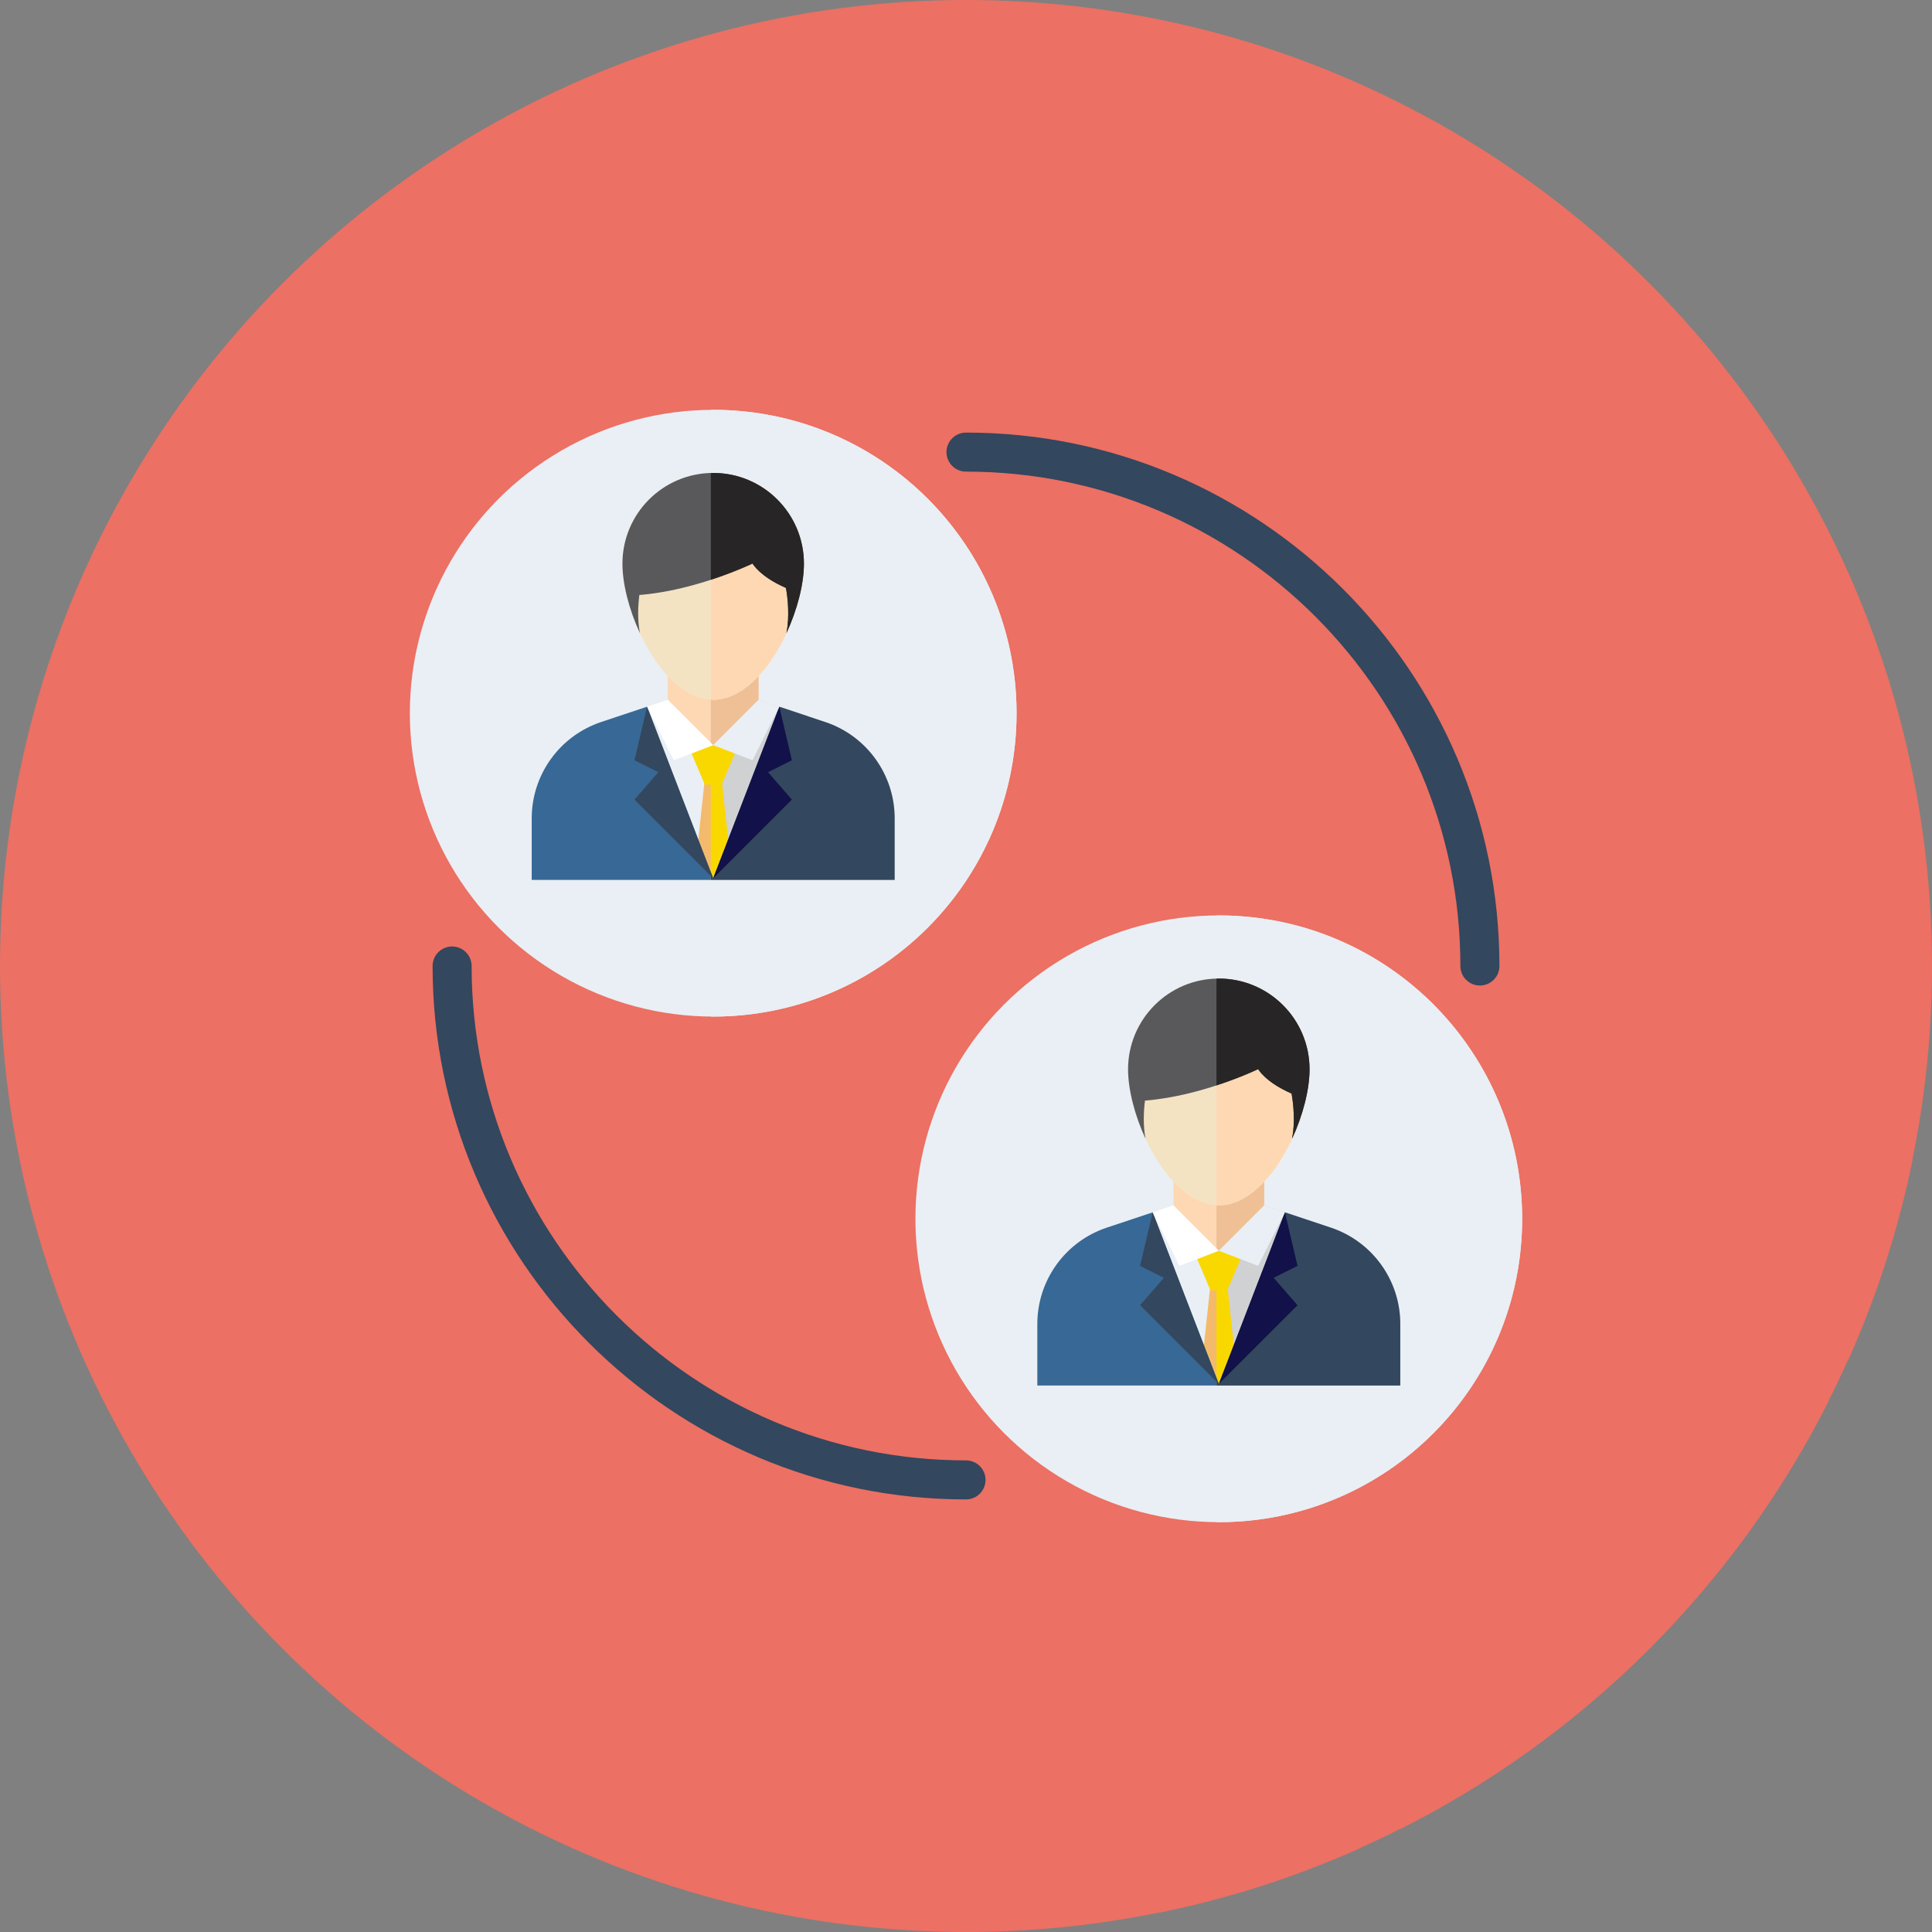 <?xml version="1.0"?>
<svg xmlns="http://www.w3.org/2000/svg" xmlns:xlink="http://www.w3.org/1999/xlink" version="1.1" id="Layer_1" x="0px" y="0px" viewBox="0 0 512 512" style="enable-background:new 0 0 512 512;" xml:space="preserve" width="512px" height="512px" class=""><rect x="0" y="0" width="512" height="512" fill="#808080" stroke="none"/><g><circle style="fill:#EC7063" cx="256" cy="256" r="256" data-original="#FC6F58" class="" data-old_color="#ec7063"/><g>
	<path style="fill:#EC7063" d="M360.75,489.65L123.739,252.64l-5.075,11.405v19.537l42.403,77.067l146.21,146.21   C325.916,503.07,343.819,497.252,360.75,489.65z" data-original="#F1543F" class="" data-old_color="#ec7063"/>
	<path style="fill:#EC7063" d="M484.578,371.367l-233.75-233.75l-64.933,58.62L129.093,242.6l242.078,242.076   C420.018,460.028,459.886,420.192,484.578,371.367z" data-original="#F1543F" class="" data-old_color="#ec7063"/>
	<path style="fill:#EC7063" d="M489.701,360.634c7.547-16.831,13.336-34.621,17.118-53.145L348.663,149.333l-52.395-23.274   l-30.682-6.637l-12.326,4.77L489.701,360.634z" data-original="#F1543F" class="" data-old_color="#ec7063"/>
</g><g>
	<path style="fill:#33475E" d="M256,397.36c-77.946,0-141.36-63.414-141.36-141.36c0-2.857,2.315-5.172,5.172-5.172   s5.172,2.315,5.172,5.172c0,72.242,58.775,131.017,131.017,131.017c2.857,0,5.172,2.315,5.172,5.172S258.857,397.36,256,397.36z" data-original="#2B3B4E" class="" data-old_color="#33475e"/>
	<path style="fill:#33475E" d="M392.189,261.172c-2.857,0-5.172-2.315-5.172-5.172c0-72.242-58.775-131.017-131.017-131.017   c-2.857,0-5.172-2.315-5.172-5.172s2.315-5.172,5.172-5.172c77.946,0,141.36,63.414,141.36,141.36   C397.36,258.857,395.045,261.172,392.189,261.172z" data-original="#2B3B4E" class="" data-old_color="#33475e"/>
</g><circle style="fill:#E9EFF4" cx="322.991" cy="322.991" r="80.396" data-original="#E9EFF4" class="" data-old_color="#B0B4B8"/><path style="fill:#E9EFF4" d="M322.998,242.6c-0.207,0-0.412,0.014-0.619,0.016v160.763c0.207,0.002,0.412,0.016,0.619,0.016  c44.401,0,80.396-35.995,80.396-80.396S367.399,242.6,322.998,242.6z" data-original="#CFDBE6" class="" data-old_color="#B0B4B8"/><path style="fill:#E9EFF4" d="M371.091,367.175h-96.187v-16.303c0-11.588,7.415-21.875,18.408-25.54l17.663-5.887h24.047  l17.663,5.887c10.993,3.665,18.408,13.952,18.408,25.54v16.303H371.091z" data-original="#E9EFF4" class="" data-old_color="#B0B4B8"/><path style="fill:#D0D1D3;" d="M371.091,350.873c0-11.588-7.415-21.875-18.408-25.54l-17.663-5.887h-12.643v47.73h48.712v-16.303  H371.091z" data-original="#D0D1D3" class=""/><polygon style="fill:#FED8B2;" points="335.02,319.447 322.998,331.469 310.974,319.447 310.974,307.422 335.02,307.422 " data-original="#FED8B2" class=""/><polygon style="fill:#EFC095;" points="322.377,307.422 322.377,330.85 322.998,331.469 335.02,319.447 335.02,307.422 " data-original="#EFC095" class=""/><path style="fill:#F4E3C3;" d="M298.949,283.376c0-13.281,10.766-24.047,24.047-24.047c13.281,0,24.047,10.766,24.047,24.047  c0,13.281-10.766,36.071-24.047,36.071C309.717,319.447,298.949,296.657,298.949,283.376z" data-original="#F4E3C3" class=""/><path style="fill:#FED8B2;" d="M322.998,259.329c-0.209,0-0.412,0.026-0.619,0.031v60.052c0.207,0.01,0.412,0.033,0.619,0.033  c13.281,0,24.047-22.79,24.047-36.071C347.045,270.095,336.277,259.329,322.998,259.329z" data-original="#FED8B2" class=""/><path style="fill:#59595B;" d="M347.045,283.376c0-13.281-10.766-24.047-24.047-24.047s-24.047,10.766-24.047,24.047  c0,5.299,1.719,12.112,4.624,18.387c-0.681-3.612-0.498-7.306-0.141-10.092c15.263-1.198,29.992-8.339,29.992-8.339  s1.864,3.427,8.857,6.475c0.495,2.844,0.984,7.47,0.134,11.969C345.324,295.496,347.045,288.678,347.045,283.376z" data-original="#59595B" class=""/><path style="fill:#272525;" d="M347.045,283.376c0-13.281-10.766-24.047-24.047-24.047c-0.209,0-0.412,0.026-0.619,0.031v28.286  c6.565-2.146,11.047-4.313,11.047-4.313s1.864,3.427,8.857,6.475c0.495,2.844,0.984,7.47,0.134,11.969  C345.324,295.496,347.045,288.678,347.045,283.376z" data-original="#272525"/><polygon style="fill:#F4BA6C;" points="317.942,366.756 321.312,335.472 324.682,335.472 328.052,366.756 " data-original="#F4BA6C" class=""/><polygon style="fill:#F9D800" points="324.682,335.472 322.377,335.472 322.377,366.756 328.052,366.756 " data-original="#F9B54C" class="" data-old_color="#f9d800"/><path style="fill:#386895" d="M305.473,321.279l-12.162,4.055c-10.993,3.665-18.408,13.952-18.408,25.54v16.303h47.475v-2.026  L305.473,321.279z" data-original="#386895" class=""/><path style="fill:#33475E" d="M371.091,350.873c0-11.588-7.415-21.875-18.408-25.54l-12.162-4.055l-17.523,45.477l-0.619-1.605  v2.026h48.712L371.091,350.873L371.091,350.873z" data-original="#273B7A" class="" data-old_color="#33475e"/><polygon style="fill:#121149;" points="340.521,321.279 343.852,335.472 337.532,338.632 343.852,345.9 322.996,366.756 " data-original="#121149" class=""/><polygon style="fill:#33475E" points="305.473,321.279 302.14,335.472 308.46,338.632 302.14,345.9 322.996,366.756 " data-original="#273B7A" class="" data-old_color="#33475e"/><polygon style="fill:#F9D800" points="329.633,331.523 325.208,341.951 320.784,341.951 316.361,331.523 " data-original="#F9B54C" class="" data-old_color="#f9d800"/><polygon style="fill:#F9D800" points="329.633,331.523 322.377,331.523 322.377,341.949 325.208,341.949 " data-original="#F4A200" class="" data-old_color="#f9d800"/><polygon style="fill:#E9EFF4" points="333.424,335.472 340.521,321.279 335.02,319.447 322.998,331.469 " data-original="#E9EFF4" class="" data-old_color="#B0B4B8"/><polygon style="fill:#FFFFFF" points="312.57,335.472 305.473,321.279 310.974,319.447 322.996,331.469 " data-original="#FFFFFF" class="active-path"/><circle style="fill:#E9EFF4" cx="189.009" cy="189.009" r="80.396" data-original="#E9EFF4" class="" data-old_color="#B0B4B8"/><path style="fill:#E9EFF4" d="M189.002,108.606c-0.207,0-0.412,0.014-0.619,0.016v160.763c0.207,0.002,0.412,0.016,0.619,0.016  c44.403,0,80.398-35.995,80.398-80.398S233.405,108.606,189.002,108.606z" data-original="#CFDBE6" class="" data-old_color="#B0B4B8"/><path style="fill:#E9EFF4" d="M237.096,233.181h-96.187v-16.303c0-11.588,7.415-21.875,18.408-25.54l17.663-5.887h24.047  l17.663,5.887c10.993,3.665,18.408,13.952,18.408,25.54v16.303H237.096z" data-original="#E9EFF4" class="" data-old_color="#B0B4B8"/><path style="fill:#D0D1D3;" d="M237.096,216.879c0-11.588-7.415-21.875-18.408-25.54l-17.663-5.887h-12.643v47.73h48.712v-16.303  H237.096z" data-original="#D0D1D3" class=""/><polygon style="fill:#FED8B2;" points="201.026,185.451 189.002,197.475 176.98,185.451 176.98,173.428 201.026,173.428 " data-original="#FED8B2" class=""/><polygon style="fill:#EFC095;" points="188.383,173.428 188.383,196.856 189.002,197.475 201.026,185.451 201.026,173.428 " data-original="#EFC095" class=""/><path style="fill:#F4E3C3;" d="M164.955,149.382c0-13.281,10.766-24.047,24.047-24.047s24.047,10.766,24.047,24.047  s-10.766,36.071-24.047,36.071S164.955,162.663,164.955,149.382z" data-original="#F4E3C3" class=""/><path style="fill:#FED8B2;" d="M189.002,125.335c-0.209,0-0.412,0.026-0.619,0.031v60.052c0.207,0.01,0.412,0.033,0.619,0.033  c13.281,0,24.047-22.79,24.047-36.071S202.283,125.335,189.002,125.335z" data-original="#FED8B2" class=""/><path style="fill:#59595B;" d="M213.049,149.382c0-13.281-10.766-24.047-24.047-24.047s-24.047,10.766-24.047,24.047  c0,5.299,1.719,12.112,4.624,18.387c-0.681-3.612-0.498-7.306-0.141-10.092c15.263-1.198,29.993-8.339,29.993-8.339  s1.864,3.427,8.857,6.475c0.495,2.844,0.984,7.47,0.134,11.969C211.328,161.502,213.049,154.684,213.049,149.382z" data-original="#59595B" class=""/><path style="fill:#272525;" d="M213.049,149.382c0-13.281-10.766-24.047-24.047-24.047c-0.209,0-0.412,0.026-0.619,0.031v28.286  c6.565-2.146,11.047-4.313,11.047-4.313s1.864,3.427,8.857,6.475c0.495,2.844,0.984,7.47,0.134,11.969  C211.328,161.502,213.049,154.684,213.049,149.382z" data-original="#272525"/><polygon style="fill:#F4BA6C;" points="183.946,232.762 187.318,201.478 190.688,201.478 194.058,232.762 " data-original="#F4BA6C" class=""/><polygon style="fill:#F9D800" points="190.688,201.478 188.383,201.478 188.383,232.762 194.058,232.762 " data-original="#F9B54C" class="" data-old_color="#f9d800"/><path style="fill:#386895" d="M171.479,187.285l-12.162,4.055c-10.993,3.665-18.408,13.952-18.408,25.54v16.303h47.475v-2.026  L171.479,187.285z" data-original="#386895" class=""/><path style="fill:#33475E" d="M237.096,216.879c0-11.588-7.415-21.875-18.408-25.54l-12.162-4.055l-17.524,45.477l-0.619-1.605  v2.026h48.712V216.879z" data-original="#273B7A" class="" data-old_color="#33475e"/><polygon style="fill:#121149;" points="206.526,187.285 209.858,201.478 203.538,204.638 209.858,211.906 189.002,232.762 " data-original="#121149" class=""/><polygon style="fill:#33475E" points="171.479,187.285 168.146,201.478 174.466,204.638 168.146,211.906 189.002,232.762 " data-original="#273B7A" class="" data-old_color="#33475e"/><polygon style="fill:#F9D800" points="195.637,197.527 191.214,207.955 186.79,207.955 182.367,197.527 " data-original="#F9B54C" class="" data-old_color="#f9d800"/><polygon style="fill:#F9D800" points="195.637,197.527 188.383,197.527 188.383,207.955 191.214,207.955 " data-original="#F4A200" class="" data-old_color="#f9d800"/><polygon style="fill:#E9EFF4" points="199.43,201.478 206.526,187.285 201.026,185.451 189.002,197.475 " data-original="#E9EFF4" class="" data-old_color="#B0B4B8"/><polygon style="fill:#FFFFFF" points="178.574,201.478 171.479,187.285 176.98,185.451 189.002,197.475 " data-original="#FFFFFF" class="active-path"/></g> </svg>
